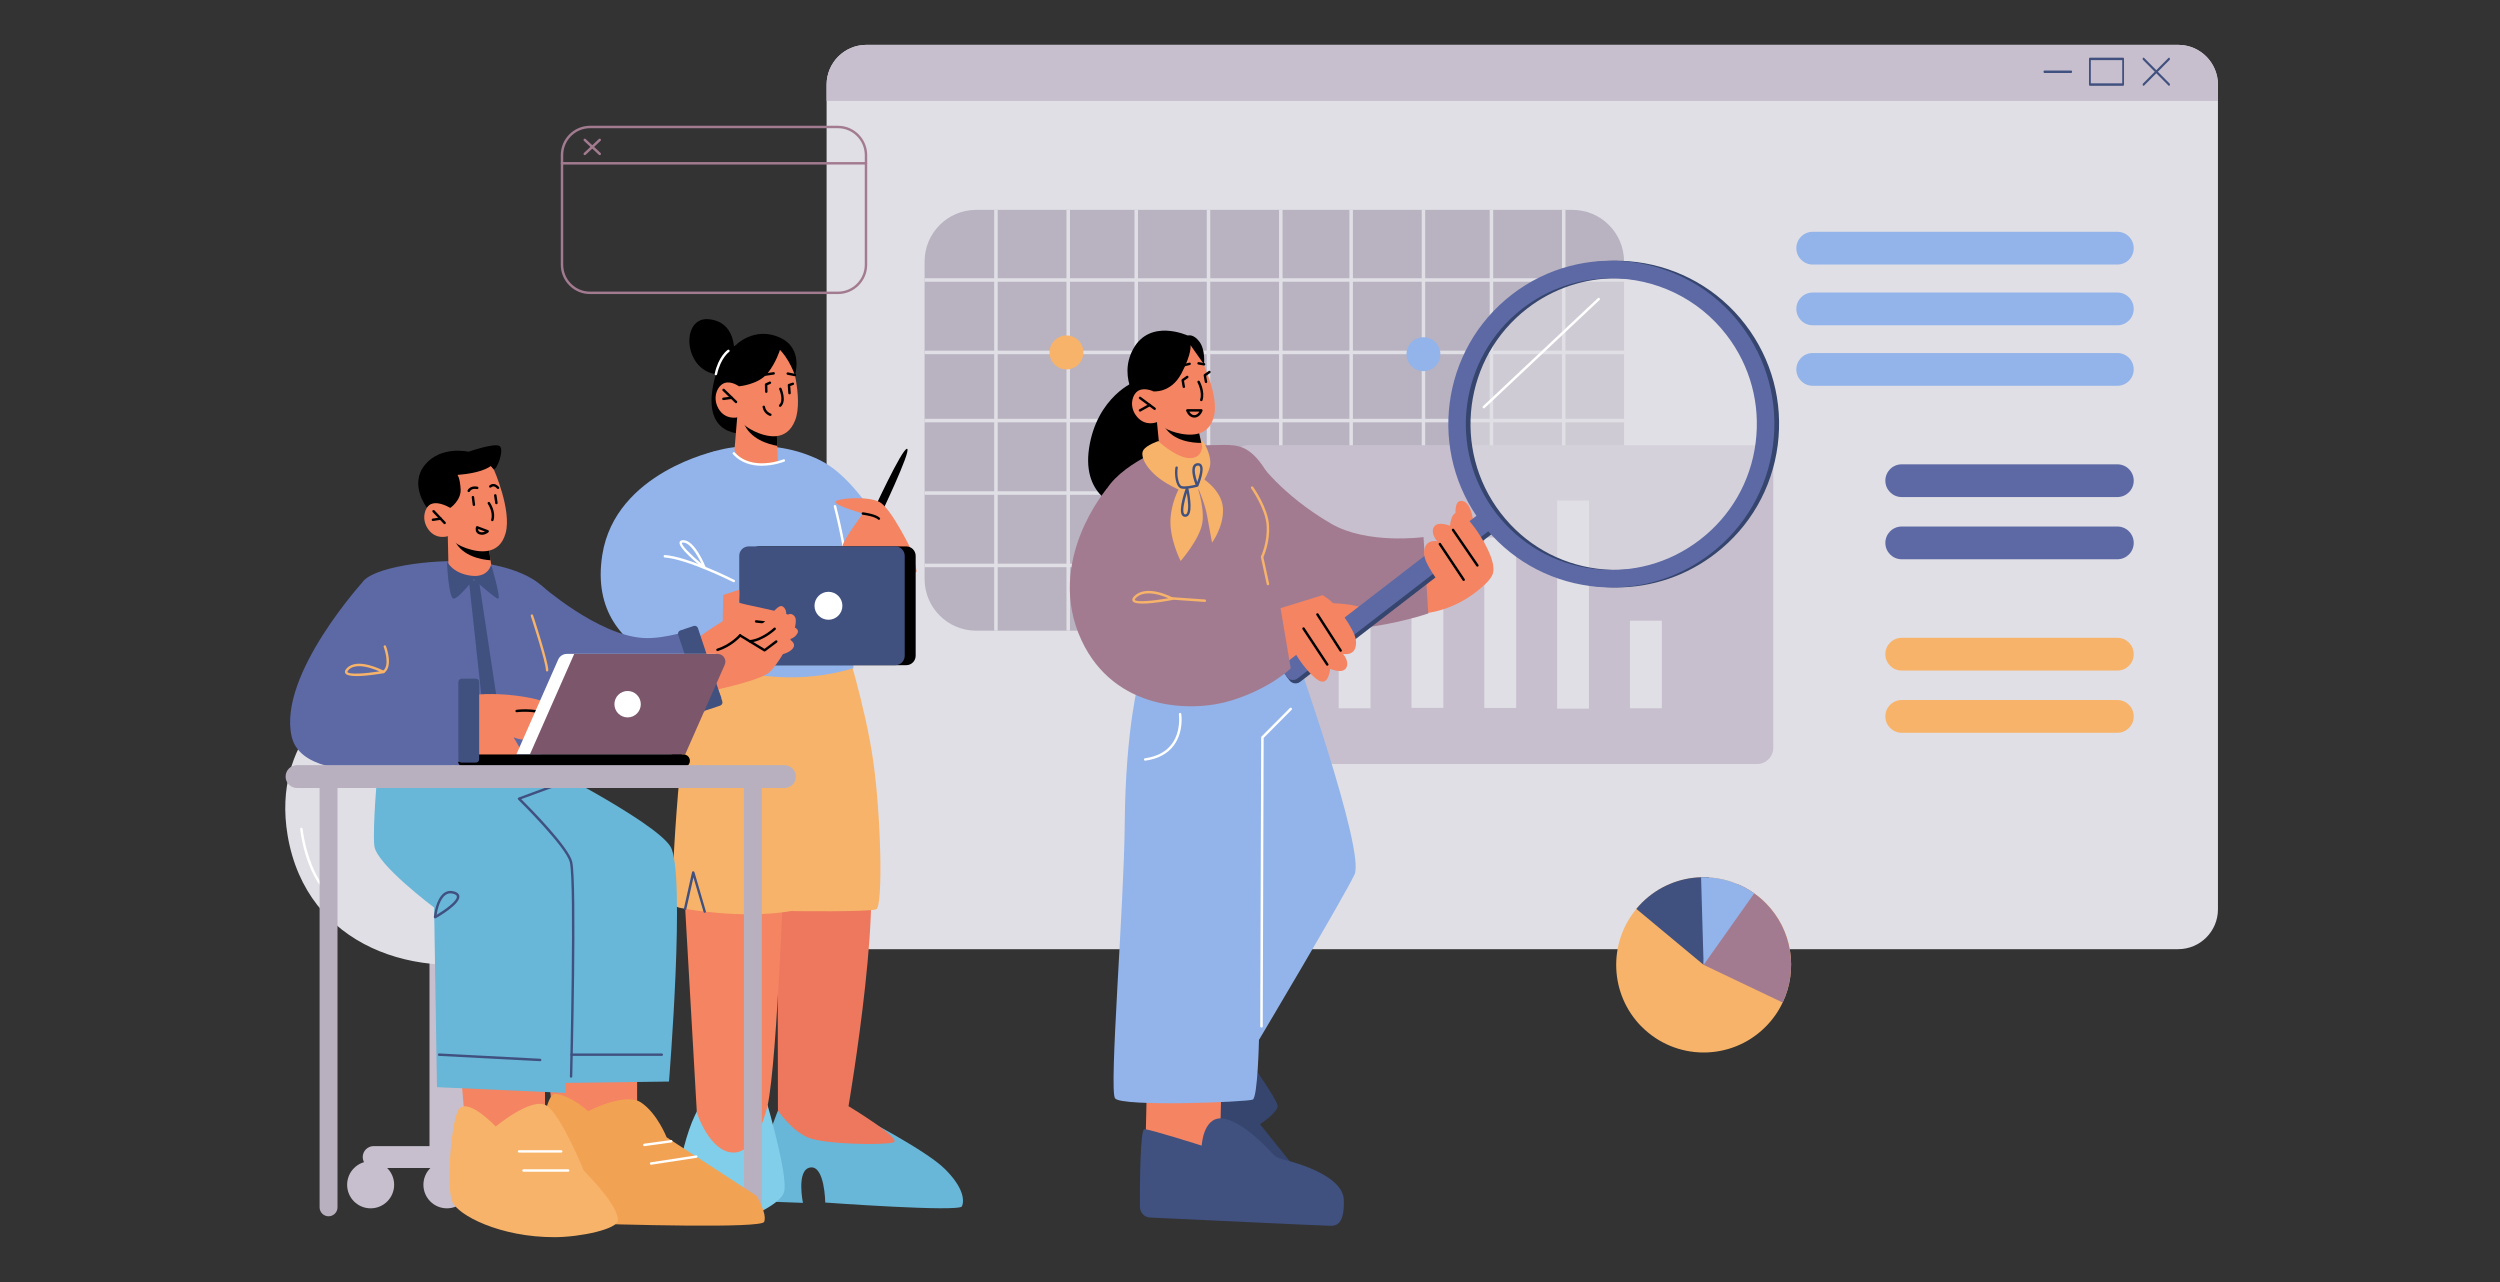 <svg width="780" height="400" viewBox="0 0 780 400" fill="none" xmlns="http://www.w3.org/2000/svg">
<rect x="0" y="0" width="780" height="400" fill="#333333" stroke="none"/>
<g clip-path="url(#clip0_1256_10045)">
<path d="M679.592 14H270.306C263.454 14 257.898 19.567 257.898 26.434V283.707C257.898 290.574 263.454 296.141 270.306 296.141H679.592C686.445 296.141 692 290.574 692 283.707V26.434C692 19.567 686.445 14 679.592 14Z" fill="#E0DFE5"/>
<path d="M692 26.434V31.497H257.898V26.434C257.898 19.566 263.464 14 270.317 14H679.592C686.446 14 692 19.566 692 26.434Z" fill="#C7BFCE"/>
<path d="M668.778 26.773C668.691 26.773 668.604 26.719 668.549 26.62C668.462 26.445 668.484 26.205 668.604 26.084L676.57 18.069C676.69 17.937 676.865 17.981 676.963 18.156C677.05 18.331 677.028 18.572 676.908 18.692L668.942 26.708C668.942 26.708 668.833 26.784 668.778 26.784V26.773Z" fill="#40507F"/>
<path d="M676.742 26.772C676.688 26.772 676.622 26.75 676.579 26.695L668.612 18.679C668.492 18.559 668.46 18.318 668.558 18.143C668.645 17.968 668.831 17.936 668.951 18.056L676.917 26.072C677.037 26.192 677.07 26.433 676.972 26.608C676.917 26.706 676.83 26.761 676.742 26.761V26.772Z" fill="#40507F"/>
<path d="M662.406 26.774H652.049C651.897 26.774 651.766 26.599 651.766 26.391V18.375C651.766 18.167 651.886 17.992 652.049 17.992H662.406C662.558 17.992 662.689 18.167 662.689 18.375V26.391C662.689 26.599 662.569 26.774 662.406 26.774ZM652.333 26.008H662.133V18.758H652.333V26.008Z" fill="#40507F"/>
<path d="M646.209 22.769H637.85C637.697 22.769 637.566 22.594 637.566 22.387C637.566 22.179 637.686 22.004 637.85 22.004H646.209C646.362 22.004 646.493 22.179 646.493 22.387C646.493 22.594 646.373 22.769 646.209 22.769Z" fill="#40507F"/>
<path d="M506.701 81.593V180.659C506.701 189.561 499.498 196.768 490.626 196.768H304.551C295.668 196.768 288.477 189.561 288.477 180.659V81.593C288.477 72.702 295.668 65.484 304.551 65.484H490.626C499.498 65.484 506.701 72.702 506.701 81.593Z" fill="#B9B2C1"/>
<path d="M506.701 86.809H288.477V87.902H506.701V86.809Z" fill="#E0DFE5"/>
<path d="M506.701 109.414V110.508H288.837C288.695 110.508 288.575 110.453 288.477 110.365V109.556C288.575 109.469 288.695 109.414 288.837 109.414H506.701Z" fill="#E0DFE5"/>
<path d="M506.701 130.705V131.733C506.701 131.733 506.581 131.765 506.515 131.765H288.477V130.672H506.515C506.581 130.672 506.646 130.683 506.701 130.705Z" fill="#E0DFE5"/>
<path d="M506.701 153.277V154.371H288.651C288.586 154.371 288.531 154.36 288.477 154.338V153.31C288.477 153.31 288.586 153.277 288.651 153.277H506.701Z" fill="#E0DFE5"/>
<path d="M506.701 175.9V176.928C506.701 176.928 506.581 176.961 506.515 176.961H288.477V175.867H506.515C506.581 175.867 506.646 175.878 506.701 175.9Z" fill="#E0DFE5"/>
<path d="M311.283 65.484H310.191V196.768H311.283V65.484Z" fill="#E0DFE5"/>
<path d="M333.83 65.484H332.738V196.768H333.83V65.484Z" fill="#E0DFE5"/>
<path d="M355.052 65.484H353.961V196.768H355.052V65.484Z" fill="#E0DFE5"/>
<path d="M377.599 65.484H376.508V196.768H377.599V65.484Z" fill="#E0DFE5"/>
<path d="M400.158 65.484H399.066V196.768H400.158V65.484Z" fill="#E0DFE5"/>
<path d="M422.103 65.484H421.012V196.768H422.103V65.484Z" fill="#E0DFE5"/>
<path d="M444.662 65.484H443.57V196.768H444.662V65.484Z" fill="#E0DFE5"/>
<path d="M465.876 65.484H464.785V196.768H465.876V65.484Z" fill="#E0DFE5"/>
<path d="M488.431 65.484H487.34V196.768H488.431V65.484Z" fill="#E0DFE5"/>
<path d="M548.201 138.895H389.419C386.623 138.895 384.355 141.166 384.355 143.969V233.302C384.355 236.105 386.623 238.377 389.419 238.377H548.201C550.997 238.377 553.264 236.105 553.264 233.302V143.969C553.264 141.166 550.997 138.895 548.201 138.895Z" fill="#C7BFCE"/>
<path d="M427.603 193.648H417.672V220.977H427.603V193.648Z" fill="#E0DFE5"/>
<path d="M518.485 193.648H508.555V220.977H518.485V193.648Z" fill="#E0DFE5"/>
<path d="M450.321 179.574H440.391V220.867H450.321V179.574Z" fill="#E0DFE5"/>
<path d="M473.044 167.699H463.113V220.88H473.044V167.699Z" fill="#E0DFE5"/>
<path d="M495.763 156.172H485.832V221.097H495.763V156.172Z" fill="#E0DFE5"/>
<path d="M338.021 109.961C338.021 112.881 335.664 115.254 332.739 115.254C329.814 115.254 327.457 112.892 327.457 109.961C327.457 107.03 329.814 104.668 332.739 104.668C335.664 104.668 338.021 107.03 338.021 109.961Z" fill="#F7B369"/>
<path d="M359.79 154.371C359.79 157.291 357.433 159.664 354.508 159.664C351.584 159.664 349.227 157.302 349.227 154.371C349.227 151.44 351.584 149.078 354.508 149.078C357.433 149.078 359.79 151.44 359.79 154.371Z" fill="#5C69A5"/>
<path d="M449.396 110.508C449.396 113.428 447.038 115.801 444.114 115.801C441.189 115.801 438.832 113.438 438.832 110.508C438.832 107.577 441.189 105.215 444.114 105.215C447.038 105.215 449.396 107.577 449.396 110.508Z" fill="#92B4EA"/>
<path d="M660.626 82.534H565.553C562.738 82.534 560.457 80.249 560.457 77.427C560.457 74.606 562.738 72.32 565.553 72.32H660.626C663.442 72.32 665.722 74.606 665.722 77.427C665.722 80.249 663.442 82.534 660.626 82.534Z" fill="#92B4EA"/>
<path d="M660.626 101.487H565.553C562.738 101.487 560.457 99.202 560.457 96.38C560.457 93.559 562.738 91.273 565.553 91.273H660.626C663.442 91.273 665.722 93.559 665.722 96.38C665.722 99.202 663.442 101.487 660.626 101.487Z" fill="#92B4EA"/>
<path d="M660.626 120.362H565.553C562.738 120.362 560.457 118.077 560.457 115.255C560.457 112.434 562.738 110.148 565.553 110.148H660.626C663.442 110.148 665.722 112.434 665.722 115.255C665.722 118.077 663.442 120.362 660.626 120.362Z" fill="#92B4EA"/>
<path d="M660.626 155.081H593.327C590.511 155.081 588.23 152.796 588.23 149.974C588.23 147.153 590.511 144.867 593.327 144.867H660.626C663.442 144.867 665.723 147.153 665.723 149.974C665.723 152.796 663.442 155.081 660.626 155.081Z" fill="#5C69A5"/>
<path d="M660.626 174.491H593.327C590.511 174.491 588.23 172.206 588.23 169.384C588.23 166.563 590.511 164.277 593.327 164.277H660.626C663.442 164.277 665.723 166.563 665.723 169.384C665.723 172.206 663.442 174.491 660.626 174.491Z" fill="#5C69A5"/>
<path d="M660.626 209.214H593.327C590.511 209.214 588.23 206.928 588.23 204.107C588.23 201.286 590.511 199 593.327 199H660.626C663.442 199 665.723 201.286 665.723 204.107C665.723 206.928 663.442 209.214 660.626 209.214Z" fill="#F7B369"/>
<path d="M660.626 228.624H593.327C590.511 228.624 588.23 226.339 588.23 223.517C588.23 220.696 590.511 218.41 593.327 218.41H660.626C663.442 218.41 665.723 220.696 665.723 223.517C665.723 226.339 663.442 228.624 660.626 228.624Z" fill="#F7B369"/>
<path d="M512.112 320.256C502.182 310.162 501.669 294.272 510.541 283.588C511.097 282.899 511.709 282.232 512.363 281.576C517.481 276.524 524.073 273.899 530.73 273.713C531.57 273.691 532.399 273.702 533.24 273.768C533.349 273.768 533.48 273.768 533.589 273.768C533.916 273.79 534.244 273.823 534.582 273.866C535.138 273.932 535.695 274.009 536.241 274.107C536.786 274.195 537.31 274.315 537.834 274.424C537.899 274.446 537.954 274.457 538.03 274.479C538.456 274.588 538.882 274.698 539.307 274.829C539.34 274.829 539.362 274.829 539.373 274.851C539.624 274.916 539.864 275.004 540.115 275.091C540.224 275.102 540.322 275.146 540.42 275.201C541.01 275.397 541.588 275.627 542.177 275.879C542.537 276.032 542.897 276.185 543.258 276.349C543.487 276.447 543.716 276.557 543.934 276.677C544.152 276.786 544.382 276.896 544.589 277.016C545.015 277.246 545.44 277.497 545.855 277.749C546.346 278.055 546.837 278.383 547.317 278.722C548.605 279.63 549.827 280.658 550.973 281.817C559.267 290.237 560.98 302.693 556.189 312.776C554.88 315.586 553.046 318.2 550.722 320.496C539.995 331.104 522.72 330.995 512.123 320.245L512.112 320.256Z" fill="#F7B369"/>
<path d="M556.18 312.786L531.539 301.041L536.559 279.902L542.179 275.867C543.969 276.622 545.693 277.562 547.308 278.721C548.596 279.629 549.818 280.668 550.964 281.827C559.258 290.248 560.982 302.692 556.191 312.786H556.18Z" fill="#A37B90"/>
<path d="M531.524 301.03L510.539 283.577C511.096 282.888 511.707 282.221 512.362 281.564C517.48 276.512 524.071 273.888 530.728 273.702C531.568 273.68 532.397 273.691 533.238 273.756L531.524 301.03Z" fill="#40507F"/>
<path d="M531.527 301.031L530.73 273.713C531.571 273.691 532.4 273.702 533.24 273.768C533.35 273.768 533.47 273.768 533.59 273.768C533.917 273.79 534.244 273.823 534.583 273.866C535.139 273.932 535.696 274.009 536.241 274.107C536.787 274.195 537.311 274.315 537.835 274.424C537.9 274.446 537.955 274.457 538.031 274.479C538.457 274.588 538.882 274.698 539.308 274.829C539.341 274.829 539.363 274.829 539.373 274.851C539.624 274.916 539.865 275.004 540.116 275.091C540.225 275.102 540.323 275.146 540.421 275.201C541.392 275.518 542.331 275.911 543.258 276.349C543.488 276.447 543.717 276.557 543.935 276.677C544.153 276.786 544.382 276.896 544.59 277.016C545.015 277.246 545.441 277.497 545.856 277.749C546.347 278.055 546.838 278.383 547.318 278.722L531.538 301.031H531.527Z" fill="#92B4EA"/>
<path d="M268.97 348.611C268.97 348.611 288.995 358.912 294.845 364.763C300.683 370.602 300.89 374.484 300.148 376.365C299.406 378.246 257.479 375.195 257.479 375.195C257.479 375.195 257.337 363.625 252.852 364.249C248.356 364.872 250.517 375.294 250.517 375.294L237.825 374.824C237.825 374.824 237.552 363.319 238.6 358.835C239.724 354.002 242.714 346.5 242.714 346.5L268.981 348.611H268.97Z" fill="#68B6D8"/>
<path d="M264.737 345.131C264.737 345.131 281.925 355.488 278.716 356.428C275.497 357.369 257.502 357.04 252.274 354.974C247.047 352.907 242.715 346.498 242.715 346.498L254.926 341.949L264.748 345.142L264.737 345.131Z" fill="#ED785D"/>
<path d="M264.736 345.131C264.736 345.131 277.187 272.431 269.123 262.129C261.047 251.828 242.594 277.822 242.594 277.822L242.714 346.498C242.714 346.498 259.127 352.13 264.736 345.131Z" fill="#ED785D"/>
<path d="M244.635 270.812C244.635 270.812 242.158 339.85 238.851 347.144C235.545 354.438 217.418 347.144 217.418 347.144L213.141 272.344L244.646 270.812H244.635Z" fill="#F48462"/>
<path d="M263.342 199.39C263.342 199.39 269.988 220.135 272.455 237.501C274.921 254.856 275.521 282.796 273.393 283.693C271.254 284.59 246.679 284.251 246.679 284.251C246.679 284.251 238.308 286.066 224.056 284.83C218.163 284.327 214.278 283.682 212.03 283.223C210.59 282.928 209.575 281.637 209.619 280.161C209.979 268.383 212.554 213.092 219.888 203.173C226.392 194.37 263.353 199.39 263.353 199.39H263.342Z" fill="#F7B369"/>
<path d="M239.509 344.881C239.509 344.881 245.969 367.2 244.638 371.859C243.317 376.518 229.731 381.909 225.213 381.668C220.684 381.428 212.652 373.609 211.55 370.787C210.448 367.966 216.035 341.053 222.397 342.77C228.759 344.487 239.509 344.892 239.509 344.892V344.881Z" fill="#81CEEA"/>
<path d="M239.506 344.881C239.506 344.881 236.352 359.6 228.887 359.6C221.423 359.6 217.418 347.156 217.418 347.156L220.441 333.234L239.506 344.881Z" fill="#F48462"/>
<path d="M283.768 180.406C283.768 180.406 269.243 147.172 253.059 142.502C236.865 137.833 254.292 184.189 254.292 184.189L283.768 180.406Z" fill="#92B4EA"/>
<path d="M223.618 140.645C223.618 140.645 192.069 147.239 187.933 173.036C182.236 208.555 225.691 211.355 225.691 211.355L223.618 140.645Z" fill="#92B4EA"/>
<path d="M232.817 135.262C232.817 135.262 218.205 137.209 222.941 118.268C227.677 99.328 241.198 110.077 241.198 110.077L232.817 135.262Z" fill="black"/>
<path d="M266.274 208.489C266.274 208.489 266.493 148.671 254.598 143.028C239.691 135.953 218.116 139.212 214.177 146.407C209.68 154.631 216.097 204.235 216.097 204.235C216.097 204.235 238.414 216.833 266.264 208.478L266.274 208.489Z" fill="#92B4EA"/>
<path d="M230 130.223L229.16 140.404C229.16 140.404 230 143.772 235.904 144.745C240.302 145.467 242.692 144.308 242.692 144.308L242.496 139.102L242.299 134.028L231.757 130.769L229.99 130.223H230Z" fill="#F48462"/>
<path d="M231.77 130.77C231.77 131.054 231.846 131.382 231.988 131.776C233.843 137.047 239.965 138.665 242.508 139.103L242.311 134.028L231.77 130.77Z" fill="black"/>
<path d="M246.491 110.997C246.491 110.997 250.769 124.208 248.084 131.13C245.4 138.052 239.038 136.292 235.306 134.542C231.573 132.781 230.002 130.233 230.002 130.233C230.002 130.233 226.27 131.108 224.174 127.499C222.09 123.891 223.956 120.173 226.106 119.484C228.256 118.806 230.569 120.533 230.569 120.533L229.009 116.662C229.009 116.662 238.94 98.749 246.491 111.008V110.997Z" fill="#F48462"/>
<path d="M274.212 161.803C274.212 161.803 284.535 140.315 283.007 140.03C281.491 139.746 272.105 160.207 272.105 160.207L274.212 161.803Z" fill="black"/>
<path d="M263.929 178.712C263.678 178.679 263.525 178.493 263.547 178.285C264.114 173.451 260.186 158.207 260.142 158.054C260.087 157.846 260.208 157.638 260.415 157.584C260.622 157.54 260.83 157.649 260.884 157.857C261.048 158.491 264.889 173.397 264.3 178.373C264.278 178.569 264.114 178.712 263.918 178.712H263.929Z" fill="white"/>
<path d="M284.771 172.491C284.771 172.491 278.158 158.57 274.382 156.612C270.596 154.666 260.796 155.453 260.654 156.612C260.512 157.761 269.21 160.221 269.21 160.221C269.21 160.221 263.186 168.346 262.869 170.304C262.553 172.251 266.361 178.506 267.289 179.195C268.206 179.884 271.065 176.997 271.065 176.997C271.065 176.997 273.411 180.649 277.143 182.126C280.876 183.613 286.005 178.276 286.005 178.276L284.771 172.491Z" fill="#F48462"/>
<path d="M246.338 123.039C246.141 123.039 245.967 122.886 245.956 122.678L245.77 120.185C245.759 120.01 245.868 119.846 246.032 119.791L247.254 119.386C247.462 119.321 247.669 119.43 247.735 119.627C247.8 119.824 247.691 120.042 247.495 120.108L246.556 120.425L246.72 122.623C246.731 122.831 246.578 123.017 246.37 123.039C246.37 123.039 246.349 123.039 246.338 123.039Z" fill="black"/>
<path d="M273.13 182.659C273.13 182.659 269.463 178.711 269.441 175.529C269.42 172.347 276.371 172.795 276.371 172.795L277.222 178.985L273.141 182.67L273.13 182.659Z" fill="#FF9C85"/>
<path d="M282.742 170.477H236.81C235.182 170.477 233.863 171.799 233.863 173.429V204.585C233.863 206.216 235.182 207.538 236.81 207.538H282.742C284.369 207.538 285.688 206.216 285.688 204.585V173.429C285.688 171.799 284.369 170.477 282.742 170.477Z" fill="black"/>
<path d="M279.338 170.477H233.58C231.959 170.477 230.645 171.794 230.645 173.418V204.596C230.645 206.221 231.959 207.538 233.58 207.538H279.338C280.959 207.538 282.273 206.221 282.273 204.596V173.418C282.273 171.794 280.959 170.477 279.338 170.477Z" fill="#40507F"/>
<path d="M258.475 193.367C260.88 193.367 262.83 191.414 262.83 189.004C262.83 186.594 260.88 184.641 258.475 184.641C256.071 184.641 254.121 186.594 254.121 189.004C254.121 191.414 256.071 193.367 258.475 193.367Z" fill="white"/>
<path d="M239.08 122.579C238.873 122.579 238.698 122.415 238.698 122.207L238.633 119.976C238.633 119.823 238.72 119.681 238.851 119.615L240.051 119.058C240.248 118.97 240.477 119.058 240.564 119.243C240.652 119.44 240.564 119.67 240.379 119.757L239.408 120.206L239.462 122.185C239.462 122.393 239.298 122.579 239.091 122.579H239.08Z" fill="black"/>
<path d="M220.322 187.349C220.322 187.349 229.445 184.375 230.646 183.992C230.646 183.992 230.777 187.284 230.373 187.863C229.969 188.443 247.932 191.221 247.888 192.959C247.845 194.698 246.175 195.081 246.175 195.081C246.175 195.081 249.765 195.857 248.805 197.596C247.845 199.335 246.175 199.401 246.175 199.401C246.175 199.401 249.711 201.118 246.175 203.316C242.639 205.514 225.288 206.859 219.722 201.303C215.63 197.213 220.322 187.36 220.322 187.36V187.349Z" fill="#F48462"/>
<path d="M230.569 120.523C230.569 120.523 236.614 120.02 239.506 116.422C242.147 113.13 243.347 109.171 243.347 109.171C243.347 109.171 244.57 110.276 246.01 112.736C247.134 114.661 248.018 117.001 248.018 117.001C248.018 117.001 250.757 108.734 243.358 105.333C235.959 101.932 229.15 106.558 226.891 111.173C224.632 115.788 230.579 120.523 230.579 120.523H230.569Z" fill="black"/>
<path d="M225.723 182.015L225.265 205.133C225.265 205.133 216.622 206.533 204.705 198.561C188.14 187.472 193.88 183.995 193.88 183.995L209.922 174.645L225.723 182.026V182.015Z" fill="#92B4EA"/>
<path d="M246.176 195.456L235.864 194.264C235.656 194.242 235.504 194.045 235.526 193.837C235.547 193.629 235.744 193.476 235.951 193.498L246.22 194.69C246.427 194.712 246.58 194.909 246.558 195.117C246.537 195.313 246.373 195.456 246.176 195.456Z" fill="black"/>
<path d="M246.174 199.773H235.905C235.698 199.773 235.523 199.598 235.523 199.391C235.523 199.183 235.698 199.008 235.905 199.008H246.174C246.382 199.008 246.556 199.183 246.556 199.391C246.556 199.598 246.382 199.773 246.174 199.773Z" fill="black"/>
<path d="M228.942 181.665C228.888 181.665 228.822 181.654 228.768 181.621C228.626 181.545 214.45 174.447 207.411 173.944C207.204 173.933 207.04 173.748 207.051 173.529C207.062 173.321 207.259 173.168 207.466 173.168C214.658 173.682 228.528 180.626 229.117 180.932C229.303 181.031 229.379 181.26 229.292 181.446C229.226 181.578 229.084 181.654 228.953 181.654L228.942 181.665Z" fill="white"/>
<path d="M219.842 177.552C219.754 177.552 219.678 177.52 219.602 177.465C217.692 175.934 211.482 170.827 212.039 169.132C212.126 168.869 212.377 168.541 213.087 168.52C213.119 168.52 213.152 168.52 213.174 168.52C216.841 168.52 220.06 176.678 220.191 177.028C220.256 177.192 220.191 177.377 220.06 177.476C219.995 177.531 219.907 177.552 219.831 177.552H219.842ZM213.174 169.285C213.174 169.285 213.13 169.285 213.109 169.285C212.847 169.285 212.77 169.362 212.759 169.373C212.53 170.083 215.553 173.113 218.86 175.879C217.626 173.244 215.324 169.285 213.174 169.285Z" fill="white"/>
<path d="M228.956 111.741C228.956 111.741 230.702 100.718 221.306 99.603C211.921 98.487 213.1 117.122 225.18 116.881C237.261 116.641 228.956 111.741 228.956 111.741Z" fill="black"/>
<path d="M223.367 117.079C223.367 117.079 223.312 117.079 223.28 117.079C223.072 117.035 222.941 116.828 222.985 116.62C224.164 111.185 226.924 109.238 227.045 109.162C227.219 109.041 227.459 109.085 227.579 109.26C227.699 109.435 227.656 109.676 227.481 109.796C227.459 109.818 224.851 111.666 223.738 116.784C223.694 116.959 223.542 117.09 223.367 117.09V117.079Z" fill="white"/>
<path d="M238.035 117.364C237.85 117.364 237.686 117.222 237.653 117.036C237.62 116.828 237.762 116.631 237.981 116.598L241.32 116.106C241.527 116.073 241.724 116.216 241.756 116.434C241.789 116.642 241.647 116.839 241.429 116.872L238.09 117.364C238.09 117.364 238.057 117.364 238.035 117.364Z" fill="black"/>
<path d="M248.019 117.384C248.019 117.384 247.964 117.384 247.942 117.384L245.705 116.935C245.498 116.892 245.367 116.695 245.4 116.487C245.443 116.279 245.64 116.148 245.847 116.181L248.084 116.629C248.291 116.673 248.422 116.87 248.39 117.078C248.357 117.263 248.193 117.384 248.019 117.384Z" fill="black"/>
<path d="M243.403 126.942C243.305 126.942 243.196 126.899 243.119 126.822C242.978 126.669 242.989 126.428 243.141 126.275C244.604 124.919 243.141 121.507 243.119 121.474C243.032 121.278 243.119 121.059 243.316 120.971C243.512 120.884 243.731 120.971 243.818 121.168C243.883 121.332 245.52 125.127 243.654 126.844C243.578 126.91 243.49 126.942 243.392 126.942H243.403Z" fill="black"/>
<path d="M240.36 129.797C240.36 129.797 240.283 129.797 240.251 129.775C240.174 129.753 238.297 129.162 237.915 127.008C237.882 126.8 238.013 126.603 238.221 126.56C238.428 126.527 238.624 126.658 238.668 126.866C238.963 128.539 240.414 129.009 240.469 129.031C240.676 129.097 240.785 129.305 240.72 129.512C240.665 129.676 240.512 129.786 240.349 129.786L240.36 129.797Z" fill="black"/>
<path d="M229.622 125.795C229.523 125.795 229.425 125.763 229.36 125.686L225.486 121.935C225.333 121.782 225.333 121.541 225.486 121.388C225.638 121.235 225.879 121.235 226.031 121.388L229.905 125.139C230.058 125.292 230.058 125.533 229.905 125.686C229.829 125.763 229.731 125.806 229.633 125.806L229.622 125.795Z" fill="black"/>
<path d="M225.703 124.831C225.517 124.831 225.354 124.689 225.321 124.503C225.288 124.295 225.441 124.098 225.648 124.065L228.213 123.715C228.42 123.683 228.617 123.836 228.649 124.043C228.682 124.251 228.529 124.448 228.322 124.481L225.757 124.831C225.757 124.831 225.725 124.831 225.703 124.831Z" fill="black"/>
<path d="M237.673 145.325C234.661 145.325 231.257 144.538 228.67 141.706C228.528 141.552 228.539 141.301 228.692 141.159C228.845 141.017 229.085 141.027 229.238 141.181C234.749 147.184 244.308 143.357 244.407 143.313C244.603 143.226 244.832 143.324 244.909 143.521C244.985 143.718 244.898 143.936 244.701 144.024C244.647 144.046 241.482 145.314 237.684 145.314L237.673 145.325Z" fill="white"/>
<path d="M274.21 162.189C274.112 162.189 274.025 162.156 273.948 162.091C273.01 161.216 270.183 160.713 269.169 160.604C268.961 160.582 268.808 160.385 268.83 160.177C268.852 159.969 269.048 159.816 269.256 159.838C269.409 159.86 273.152 160.297 274.472 161.533C274.625 161.675 274.636 161.927 274.494 162.08C274.418 162.156 274.319 162.2 274.21 162.2V162.189Z" fill="black"/>
<path d="M219.877 284.798C219.713 284.798 219.56 284.689 219.505 284.524L216.352 273.742L214.136 283.639C214.093 283.846 213.885 283.978 213.678 283.934C213.471 283.89 213.34 283.682 213.383 283.475L215.915 272.123C215.948 271.948 216.101 271.828 216.275 271.828C216.45 271.828 216.603 271.937 216.657 272.102L220.226 284.317C220.28 284.524 220.171 284.732 219.964 284.798C219.931 284.798 219.887 284.809 219.855 284.809L219.877 284.798Z" fill="#40507F"/>
<path d="M234.903 379.788C236.442 379.788 237.697 378.53 237.697 376.988V242.621H232.109V376.988C232.109 378.53 233.364 379.788 234.903 379.788Z" fill="#B8B0BF"/>
<path d="M134.004 359.973H144.852V285.829H134.004V359.973Z" fill="#C7BFCE"/>
<path d="M116.577 364.41H162.094C163.982 364.41 165.499 362.879 165.499 360.998C165.499 359.117 163.971 357.586 162.094 357.586H116.577C114.689 357.586 113.172 359.117 113.172 360.998C113.172 362.879 114.7 364.41 116.577 364.41Z" fill="#C7BFCE"/>
<path d="M156.004 369.65C156.004 373.707 159.289 376.998 163.337 376.998C167.386 376.998 170.671 373.707 170.671 369.65C170.671 365.592 167.386 362.301 163.337 362.301C159.289 362.301 156.004 365.592 156.004 369.65Z" fill="#C7BFCE"/>
<path d="M139.439 376.998C143.489 376.998 146.772 373.708 146.772 369.65C146.772 365.591 143.489 362.301 139.439 362.301C135.389 362.301 132.105 365.591 132.105 369.65C132.105 373.708 135.389 376.998 139.439 376.998Z" fill="#C7BFCE"/>
<path d="M115.638 376.998C119.688 376.998 122.972 373.708 122.972 369.65C122.972 365.591 119.688 362.301 115.638 362.301C111.588 362.301 108.305 365.591 108.305 369.65C108.305 373.708 111.588 376.998 115.638 376.998Z" fill="#C7BFCE"/>
<path d="M107.605 216.703C107.605 216.703 84.634 230.471 89.741 260.676C95.623 295.429 130.195 306.693 160.183 298.491C190.172 290.279 185.174 266.603 185.174 266.603L107.594 216.703H107.605Z" fill="#E0DFE5"/>
<path d="M103.043 279.822C102.945 279.822 102.858 279.789 102.781 279.724C95.132 272.637 93.713 259.252 93.658 258.683C93.636 258.475 93.789 258.279 93.997 258.268C94.215 258.246 94.4 258.399 94.411 258.607C94.422 258.738 95.863 272.276 103.294 279.155C103.447 279.297 103.458 279.538 103.316 279.702C103.24 279.789 103.142 279.822 103.032 279.822H103.043Z" fill="white"/>
<path d="M149.03 175.474C149.03 175.474 164.679 176.862 170.55 184.43C176.421 191.998 168.662 239.469 168.237 240.126C167.822 240.782 156.92 245.626 137.921 245.2C118.921 244.784 114.305 241.143 113.672 240.126C113.039 239.109 109.056 185.524 113.672 180.974C118.288 176.436 137.571 174.074 149.019 175.463L149.03 175.474Z" fill="#5C69A5"/>
<path d="M170.047 334.239V354.438L154.703 360.255L145.035 349.385L143.441 330.707L170.047 334.239Z" fill="#F48462"/>
<path d="M198.78 330.052V350.25L182.422 356.068L172.12 345.198L170.418 326.52L198.78 330.052Z" fill="#F48462"/>
<path d="M165.313 236.465C165.313 236.465 204.414 256.171 209.216 264.187C214.017 272.192 208.725 337.445 208.725 337.445L174.055 337.904L169.253 301.445L142.898 240.019L165.302 236.465H165.313Z" fill="#68B6D8"/>
<path d="M117.798 240.609C117.798 240.609 116.216 258.117 116.783 263.869C117.35 269.61 135.444 283.148 135.444 283.148L136.339 339.194L176.422 340.987C176.422 340.987 177.295 276.937 176.629 270.9C175.963 264.864 149.292 242.927 149.292 242.927L117.809 240.598L117.798 240.609Z" fill="#68B6D8"/>
<path d="M139.711 167.297L139.94 177.5C139.94 177.5 141.839 180.387 147.808 180.748C152.25 181.01 153.789 179.971 153.789 179.971L153.057 174.821L152.337 169.801L141.533 167.669L139.722 167.308L139.711 167.297Z" fill="#F48462"/>
<path d="M141.523 167.656C141.556 167.93 141.665 168.258 141.84 168.63C144.23 173.671 150.483 174.633 153.047 174.808L152.327 169.789L141.523 167.656Z" fill="black"/>
<path d="M154.083 146.484C154.083 146.484 159.703 159.159 157.761 166.311C155.808 173.463 149.314 172.38 145.418 171.024C141.523 169.668 139.711 167.295 139.711 167.295C139.711 167.295 136.088 168.553 133.644 165.184C131.199 161.816 132.661 157.923 134.724 157.026C136.786 156.119 139.264 157.606 139.264 157.606L137.31 153.932C137.31 153.932 145.309 135.111 154.083 146.484Z" fill="#F48462"/>
<path d="M153.604 162.615C153.604 162.615 153.528 162.615 153.495 162.593C153.299 162.527 153.179 162.319 153.244 162.112C153.965 159.771 152.218 157.223 152.197 157.201C152.077 157.026 152.12 156.786 152.295 156.666C152.469 156.545 152.71 156.589 152.83 156.764C152.906 156.884 154.816 159.64 153.975 162.341C153.921 162.505 153.768 162.615 153.604 162.615Z" fill="black"/>
<path d="M138.728 163.542C138.63 163.542 138.521 163.498 138.444 163.422L134.996 159.769C134.854 159.616 134.854 159.376 135.007 159.222C135.159 159.08 135.399 159.08 135.552 159.233L139.001 162.886C139.143 163.039 139.143 163.28 138.99 163.433C138.913 163.498 138.826 163.542 138.728 163.542Z" fill="black"/>
<path d="M135.082 162.561C134.896 162.561 134.733 162.43 134.7 162.233C134.667 162.025 134.809 161.828 135.016 161.795L137.395 161.434C137.603 161.402 137.799 161.544 137.832 161.752C137.865 161.959 137.723 162.156 137.516 162.189L135.137 162.55C135.137 162.55 135.093 162.55 135.082 162.55V162.561Z" fill="black"/>
<path d="M147.862 157.868C147.676 157.868 147.501 157.726 147.48 157.529L147.174 155.167C147.152 154.959 147.294 154.762 147.501 154.74C147.709 154.719 147.905 154.861 147.927 155.069L148.233 157.431C148.254 157.638 148.113 157.835 147.905 157.857C147.883 157.857 147.873 157.857 147.862 157.857V157.868Z" fill="black"/>
<path d="M154.88 157.312C154.695 157.312 154.531 157.17 154.498 156.984L154.149 154.622C154.116 154.414 154.258 154.217 154.477 154.184C154.695 154.152 154.88 154.294 154.913 154.512L155.262 156.875C155.295 157.082 155.153 157.279 154.935 157.312C154.913 157.312 154.902 157.312 154.88 157.312Z" fill="black"/>
<path d="M146.247 153.536C146.182 153.536 146.116 153.525 146.062 153.492C145.876 153.394 145.811 153.153 145.909 152.967C146.804 151.327 148.899 151.819 148.986 151.852C149.193 151.907 149.314 152.115 149.27 152.311C149.215 152.519 149.008 152.639 148.812 152.596C148.746 152.585 147.196 152.224 146.585 153.339C146.52 153.471 146.389 153.536 146.247 153.536Z" fill="black"/>
<path d="M155.383 152.577C155.274 152.577 155.154 152.523 155.078 152.424C155.078 152.424 154.598 151.812 154.019 151.757C153.747 151.735 153.485 151.834 153.223 152.063C153.059 152.205 152.819 152.184 152.677 152.03C152.535 151.866 152.557 151.626 152.71 151.484C153.135 151.112 153.605 150.948 154.096 151.002C155.012 151.101 155.656 151.932 155.689 151.965C155.82 152.129 155.787 152.369 155.613 152.501C155.547 152.555 155.46 152.577 155.383 152.577Z" fill="black"/>
<path d="M140.486 158.459C140.486 158.459 143.923 156.13 143.716 152.597C143.508 149.065 142.734 148.157 142.734 148.157C142.734 148.157 146.749 147.95 150.067 146.867C152.228 146.167 153.155 145.38 153.155 145.38L154.083 146.473C155.098 146.43 157.411 140.273 155.884 139.179C154.356 138.086 146.193 140.94 146.193 140.94C146.193 140.94 137.594 138.917 132.574 145.041C127.554 151.165 133.174 158.382 133.174 158.382C133.174 158.382 134.658 155.222 140.475 158.448L140.486 158.459Z" fill="black"/>
<path d="M150.385 166.848C150.145 166.848 149.894 166.815 149.632 166.738C149.152 166.596 148.803 166.323 148.596 165.94C148.236 165.251 148.497 164.442 148.508 164.409C148.541 164.311 148.618 164.234 148.705 164.179C148.803 164.136 148.912 164.125 148.999 164.168L152.284 165.404C152.404 165.448 152.503 165.557 152.524 165.689C152.546 165.82 152.503 165.951 152.415 166.049C152.372 166.093 151.531 166.859 150.364 166.859L150.385 166.848ZM149.174 165.043C149.174 165.207 149.185 165.415 149.283 165.579C149.392 165.776 149.578 165.918 149.851 165.995C150.418 166.159 150.942 166.017 151.324 165.842L149.174 165.032V165.043Z" fill="black"/>
<path d="M215.676 202.531L216.036 200.256C216.036 200.256 224.755 193.607 230.113 191.409C232.372 190.49 235.526 191.256 232.864 194.252C231.423 195.871 230.703 197.784 230.703 197.784C230.703 197.784 235.013 196.417 237.96 194.46C239.848 193.202 242.62 188.15 244.246 189.244C246.832 190.982 243.864 195.914 243.864 195.914C243.864 195.914 245.206 189.67 247.749 192.109C250.291 194.537 243.351 206.806 240.055 209.737C236.759 212.668 219.342 216.08 219.342 216.08L215.676 202.531Z" fill="#F48462"/>
<path d="M234.029 200.451C233.832 200.451 233.668 200.298 233.647 200.101C233.625 199.894 233.778 199.697 233.985 199.686C237.772 199.314 241.395 195.935 241.427 195.902C241.58 195.76 241.82 195.76 241.973 195.913C242.115 196.066 242.115 196.307 241.962 196.46C241.809 196.602 238.121 200.047 234.072 200.451C234.061 200.451 234.05 200.451 234.029 200.451Z" fill="black"/>
<path d="M238.55 203.286C238.484 203.286 238.408 203.264 238.353 203.231L230.714 198.583C230.529 198.474 230.474 198.233 230.583 198.058C230.692 197.872 230.932 197.818 231.107 197.927L238.517 202.433L241.954 199.852C242.129 199.721 242.369 199.764 242.489 199.928C242.62 200.103 242.576 200.344 242.413 200.464L238.768 203.198C238.702 203.253 238.615 203.275 238.539 203.275L238.55 203.286Z" fill="black"/>
<path d="M223.859 203.143C223.695 203.143 223.542 203.033 223.488 202.869C223.422 202.672 223.531 202.454 223.739 202.388C227.886 201.076 230.592 198.036 230.614 198.003C230.756 197.839 230.996 197.828 231.159 197.97C231.323 198.112 231.334 198.353 231.192 198.517C231.083 198.648 228.333 201.754 223.968 203.132C223.924 203.143 223.891 203.154 223.848 203.154L223.859 203.143Z" fill="black"/>
<path d="M168.61 182.418C168.61 182.418 186.354 198.133 200.672 199.051C207.579 199.489 216.844 196.186 216.844 196.186L225.073 217.762C225.073 217.762 196.143 245.233 166.656 223.591C158.188 217.369 168.61 182.418 168.61 182.418Z" fill="#5C69A5"/>
<path d="M170.704 209.506C170.497 209.506 170.322 209.331 170.322 209.123C170.322 206.542 165.652 192.326 165.597 192.184C165.532 191.987 165.641 191.768 165.837 191.703C166.045 191.637 166.252 191.746 166.317 191.943C166.514 192.534 171.075 206.411 171.075 209.123C171.075 209.331 170.901 209.506 170.693 209.506H170.704Z" fill="#F7B369"/>
<path d="M167.679 373.092C167.679 373.092 168.399 340.624 173.43 341.291C178.461 341.958 183.503 346.705 183.503 346.705C183.503 346.705 195.016 340.613 200.046 344.003C205.077 347.393 207.98 354.83 207.98 354.83L236.015 373.092C236.015 373.092 239.409 378.506 238.427 381.207C237.663 383.317 195.026 382.136 176.311 381.513C171.487 381.349 167.668 377.631 167.668 373.092H167.679Z" fill="#F2A253"/>
<path d="M182.139 365.198C182.139 365.198 175.111 347.952 170.571 344.978C166.031 342.003 154.671 351.452 154.671 351.452C154.671 351.452 145.166 341.424 142.82 346.684C140.484 351.944 139.35 370.797 141.117 374.953C142.885 379.108 155.937 386.041 173.07 385.998C181.146 385.976 192.79 383.471 192.801 380.694C192.812 376.319 184.889 368.074 182.128 365.198H182.139Z" fill="#F7B369"/>
<path d="M175.091 359.621H161.941C161.733 359.621 161.559 359.446 161.559 359.238C161.559 359.03 161.733 358.855 161.941 358.855H175.091C175.298 358.855 175.472 359.03 175.472 359.238C175.472 359.446 175.298 359.621 175.091 359.621Z" fill="white"/>
<path d="M149.487 181.479L155.249 219.71H150.48L146.246 180.691L149.487 181.479Z" fill="#40507F"/>
<path d="M220.512 221.547L224.704 220.145C225.247 219.964 225.541 219.375 225.359 218.831L217.744 195.957C217.563 195.413 216.976 195.119 216.433 195.3L212.24 196.702C211.697 196.884 211.403 197.472 211.585 198.016L219.2 220.89C219.381 221.434 219.968 221.728 220.512 221.547Z" fill="#40507F"/>
<path d="M177.263 365.582H163.327C163.12 365.582 162.945 365.407 162.945 365.199C162.945 364.991 163.12 364.816 163.327 364.816H177.263C177.47 364.816 177.645 364.991 177.645 365.199C177.645 365.407 177.47 365.582 177.263 365.582Z" fill="white"/>
<path d="M201.043 357.6C200.857 357.6 200.693 357.457 200.661 357.271C200.628 357.064 200.781 356.867 200.988 356.834L209.369 355.686C209.576 355.664 209.773 355.806 209.806 356.014C209.838 356.222 209.686 356.418 209.478 356.451L201.097 357.6C201.097 357.6 201.064 357.6 201.043 357.6Z" fill="white"/>
<path d="M203.148 363.404C202.963 363.404 202.799 363.273 202.766 363.076C202.734 362.868 202.876 362.671 203.083 362.638L217.182 360.484C217.39 360.44 217.586 360.593 217.619 360.801C217.652 361.009 217.51 361.206 217.302 361.239L203.203 363.393C203.203 363.393 203.159 363.393 203.148 363.393V363.404Z" fill="white"/>
<path d="M178.188 336.264C177.97 336.264 177.796 336.078 177.806 335.871C177.817 335.269 179.28 276.074 177.806 269.119C176.813 264.384 161.819 249.632 161.666 249.479C161.568 249.391 161.535 249.249 161.557 249.118C161.59 248.986 161.677 248.888 161.797 248.833L172.601 244.853C172.797 244.776 173.016 244.886 173.092 245.082C173.169 245.279 173.059 245.498 172.863 245.574L162.627 249.336C165.169 251.862 177.588 264.395 178.549 268.933C180.033 275.965 178.614 333.41 178.549 335.86C178.549 336.067 178.374 336.231 178.167 336.231L178.188 336.264Z" fill="#40507F"/>
<path d="M142.677 233.248C142.677 233.248 152.084 237.053 153.939 236.802C155.795 236.55 162.495 235.796 162.768 234.385L160.247 230.055C160.247 230.055 163.99 231.629 166.533 230.306C169.075 228.983 172.12 226.336 172.742 224.313C173.364 222.29 170.44 222.695 170.44 222.695C170.44 222.695 173.746 220.628 169.545 218.867C165.343 217.096 147.173 214.482 139.611 219.228C132.048 223.985 142.677 233.248 142.677 233.248Z" fill="#F48462"/>
<path d="M170.442 223.079C170.442 223.079 170.355 223.079 170.322 223.057C165.957 221.57 161.297 222.204 161.253 222.215C161.046 222.259 160.85 222.095 160.817 221.887C160.784 221.679 160.937 221.482 161.144 221.45C161.341 221.417 166.033 220.783 170.573 222.325C170.769 222.39 170.879 222.609 170.813 222.817C170.759 222.981 170.606 223.079 170.453 223.079H170.442Z" fill="black"/>
<path d="M135.739 286.539C135.662 286.539 135.597 286.517 135.531 286.473C135.411 286.397 135.346 286.254 135.357 286.112C135.378 285.883 135.946 280.36 138.663 278.534C139.569 277.921 140.606 277.79 141.741 278.14C142.712 278.435 143.247 278.927 143.323 279.616C143.596 282.11 136.721 286.058 135.935 286.495C135.88 286.528 135.815 286.55 135.75 286.55L135.739 286.539ZM140.54 278.72C140.016 278.72 139.536 278.873 139.078 279.179C137.212 280.426 136.47 283.881 136.219 285.434C138.991 283.783 142.69 281.082 142.537 279.704C142.505 279.354 142.155 279.081 141.501 278.884C141.162 278.785 140.846 278.731 140.529 278.731L140.54 278.72Z" fill="#40507F"/>
<path d="M161.102 235.39H209.555L223.392 204.016H176.849C175.692 204.016 174.633 204.705 174.164 205.765L161.102 235.379V235.39Z" fill="white"/>
<path d="M165.312 235.391H213.766L226.119 207.396C226.817 205.81 225.661 204.027 223.925 204.027H179.15L165.312 235.402V235.391Z" fill="#7C576C"/>
<path d="M144.862 239.349H213.275C214.366 239.349 215.25 238.464 215.25 237.37C215.25 236.276 214.366 235.391 213.275 235.391H144.862C143.771 235.391 142.887 236.276 142.887 237.37C142.887 238.464 143.771 239.349 144.862 239.349Z" fill="black"/>
<path d="M113.685 180.988C113.685 180.988 86.588 210.548 90.997 229.794C95.406 249.041 148.889 236.465 148.889 236.465L148.311 213.981L120.505 209.618L113.685 180.999V180.988Z" fill="#5C69A5"/>
<path d="M111.281 210.939C109.502 210.939 108.084 210.709 107.724 210.042C107.484 209.604 107.636 209.09 108.171 208.511C111.489 204.946 119.477 209.134 119.815 209.32C119.957 209.397 120.044 209.561 120.011 209.725C119.99 209.889 119.859 210.009 119.695 210.042C118.091 210.326 114.206 210.939 111.27 210.939H111.281ZM112.023 207.844C110.736 207.844 109.546 208.161 108.739 209.036C108.422 209.375 108.357 209.593 108.4 209.67C108.837 210.479 113.693 210.206 118.375 209.473C116.934 208.839 114.315 207.844 112.034 207.844H112.023Z" fill="#F7B369"/>
<path d="M117.579 242.412C117.328 242.412 117.077 242.412 116.815 242.412C116.564 242.412 116.367 242.205 116.367 241.964C116.367 241.712 116.575 241.516 116.815 241.516C117.066 241.516 117.328 241.516 117.568 241.516C130.674 241.516 141.379 238.825 141.489 238.793C141.729 238.727 141.969 238.88 142.034 239.121C142.1 239.361 141.947 239.602 141.707 239.667C141.598 239.7 130.772 242.423 117.557 242.423L117.579 242.412Z" fill="#FFBA57"/>
<path d="M119.642 210.041C119.522 210.041 119.402 209.986 119.326 209.877C119.206 209.702 119.249 209.461 119.424 209.341C121.879 207.635 119.74 201.916 119.718 201.85C119.642 201.653 119.74 201.435 119.937 201.358C120.133 201.281 120.351 201.38 120.428 201.577C120.526 201.839 122.796 207.919 119.849 209.964C119.784 210.008 119.707 210.03 119.631 210.03L119.642 210.041Z" fill="#F7B369"/>
<path d="M92.667 245.857H244.748C246.713 245.857 248.306 244.26 248.306 242.292C248.306 240.323 246.713 238.727 244.748 238.727H92.667C90.703 238.727 89.109 240.323 89.109 242.292C89.109 244.26 90.703 245.857 92.667 245.857Z" fill="#B8B0BF"/>
<path d="M168.521 331.091L136.993 329.44C136.786 329.44 136.622 329.254 136.633 329.035C136.644 328.827 136.819 328.63 137.037 328.674L168.542 330.325C168.75 330.325 168.914 330.511 168.903 330.73C168.903 330.938 168.717 331.091 168.521 331.091Z" fill="#40507F"/>
<path d="M206.465 329.437H178.343C178.136 329.437 177.961 329.262 177.961 329.055C177.961 328.847 178.136 328.672 178.343 328.672H206.465C206.673 328.672 206.847 328.847 206.847 329.055C206.847 329.262 206.673 329.437 206.465 329.437Z" fill="#40507F"/>
<path d="M144.044 237.941H148.463C149.036 237.941 149.5 237.476 149.5 236.903V212.789C149.5 212.216 149.036 211.75 148.463 211.75H144.044C143.471 211.75 143.007 212.216 143.007 212.789V236.903C143.007 237.476 143.471 237.941 144.044 237.941Z" fill="#40507F"/>
<path d="M191.699 219.709C191.699 221.983 193.543 223.831 195.813 223.831C198.083 223.831 199.928 221.983 199.928 219.709C199.928 217.434 198.083 215.586 195.813 215.586C193.543 215.586 191.699 217.434 191.699 219.709Z" fill="white"/>
<path d="M153.231 176.108C153.231 176.108 156.472 187 155.38 186.793C154.289 186.585 147.796 180.734 147.796 180.734C147.796 180.734 143.071 186.749 141.521 186.793C139.971 186.836 139.426 175.113 139.426 175.113C139.426 175.113 141.03 178.777 146.759 179.597C152.499 180.417 153.231 176.097 153.231 176.097V176.108Z" fill="#40507F"/>
<path d="M102.509 379.479C104.047 379.479 105.302 378.221 105.302 376.68V242.312H99.715V376.68C99.715 378.221 100.97 379.479 102.509 379.479Z" fill="#B8B0BF"/>
<path d="M261.434 91.751H184.095C179.053 91.751 174.961 87.64 174.961 82.598V48.392C174.961 43.339 179.064 39.238 184.095 39.238H261.434C266.476 39.238 270.568 43.35 270.568 48.392V82.598C270.568 87.651 266.465 91.751 261.434 91.751ZM184.095 40.004C179.479 40.004 175.725 43.766 175.725 48.392V82.598C175.725 87.224 179.479 90.986 184.095 90.986H261.434C266.05 90.986 269.804 87.224 269.804 82.598V48.392C269.804 43.766 266.05 40.004 261.434 40.004H184.095Z" fill="#A37B90"/>
<path d="M270.186 51.324H175.331C175.124 51.324 174.949 51.149 174.949 50.941C174.949 50.734 175.124 50.559 175.331 50.559H270.186C270.393 50.559 270.568 50.734 270.568 50.941C270.568 51.149 270.393 51.324 270.186 51.324Z" fill="#A37B90"/>
<path d="M182.446 48.403C182.348 48.403 182.239 48.359 182.162 48.283C182.021 48.13 182.031 47.889 182.184 47.736L186.855 43.362C187.008 43.22 187.248 43.231 187.401 43.384C187.542 43.537 187.532 43.777 187.379 43.931L182.708 48.305C182.632 48.37 182.544 48.403 182.446 48.403Z" fill="#A37B90"/>
<path d="M187.117 48.403C187.019 48.403 186.931 48.37 186.855 48.305L182.184 43.931C182.031 43.788 182.021 43.537 182.162 43.384C182.304 43.231 182.544 43.22 182.708 43.362L187.379 47.736C187.532 47.878 187.542 48.13 187.401 48.283C187.324 48.359 187.226 48.403 187.117 48.403Z" fill="#A37B90"/>
<g style="mix-blend-mode:screen" opacity="0.56">
<path d="M502.735 179.937C529.194 179.937 550.643 158.444 550.643 131.93C550.643 105.416 529.194 83.922 502.735 83.922C476.277 83.922 454.828 105.416 454.828 131.93C454.828 158.444 476.277 179.937 502.735 179.937Z" fill="#E0DFE5"/>
</g>
<path d="M504.297 183.283C502.081 183.283 499.855 183.141 497.629 182.846C484.152 181.085 472.169 174.185 463.886 163.391C446.775 141.115 450.944 109.052 473.173 91.905C495.403 74.757 527.399 78.935 544.511 101.211C552.793 112.005 556.395 125.379 554.649 138.884C552.892 152.39 546.006 164.397 535.235 172.698C526.253 179.631 515.461 183.283 504.319 183.283H504.297ZM504.133 86.82C494.464 86.82 484.719 89.892 476.491 96.246C456.651 111.556 452.93 140.175 468.208 160.067C475.607 169.701 486.301 175.869 498.338 177.433C510.364 179.008 522.281 175.782 531.895 168.367C541.51 160.953 547.664 150.236 549.225 138.174C550.785 126.112 547.577 114.181 540.178 104.546C531.241 92.922 517.763 86.82 504.144 86.82H504.133Z" fill="#35456D"/>
<path d="M445.616 172.513L435.238 191.082C435.238 191.082 449.971 194.899 463.426 182.224C474.339 171.945 445.616 172.513 445.616 172.513Z" fill="#F48462"/>
<path d="M354.485 119.08C354.103 118.708 342.198 123.902 339.797 139.781C337.396 155.66 350.164 158.547 350.164 158.547L367.734 148.639L360.968 118.391L354.485 119.091V119.08Z" fill="black"/>
<path d="M392.615 143.87C392.615 143.87 399.501 154.161 415.281 163.369C426.608 169.985 444.134 167.568 444.134 167.568L445.629 191.397C445.629 191.397 407.522 204.542 392.8 187.93C373.823 166.518 392.626 143.859 392.626 143.859L392.615 143.87Z" fill="#A37B90"/>
<path d="M390.759 332.25C390.759 332.25 398.3 342.858 398.594 344.924C398.889 346.991 393.116 350.742 393.116 350.742L407.019 368.075H376.212L374.695 334.623L390.748 332.25H390.759Z" fill="#35456D"/>
<path d="M370.558 104.689C370.558 104.689 358.805 99.243 353.545 108.91C348.437 118.293 356 127.019 356 127.019L368.986 113.481L370.569 104.689H370.558Z" fill="black"/>
<path d="M381.095 337.419L357.867 336.887L357.256 363.65L380.484 364.183L381.095 337.419Z" fill="#F48462"/>
<path d="M355.425 211.847C355.425 211.847 351.158 227.059 350.918 256.935C350.71 282.733 345.952 339.959 347.895 342.682C349.826 345.394 389.32 343.841 390.869 343.065C392.419 342.289 392.801 324.442 392.801 324.442C392.801 324.442 419.123 280.218 422.615 272.836C426.096 265.465 403.256 201.207 403.256 201.207L355.425 211.847Z" fill="#92B4EA"/>
<path d="M364.538 139.225C364.538 139.225 345.953 146.027 343.629 156.427C341.304 166.816 357.564 208.371 361.82 209.804C366.076 211.237 400.146 203.713 403.245 201.209C406.345 198.704 402.863 172.907 402.089 169.32C401.314 165.733 398.215 151.407 393.959 145.316C389.703 139.225 386.21 138.82 381.954 138.82C377.698 138.82 364.538 139.225 364.538 139.225Z" fill="#A37B90"/>
<path d="M361.294 137.66C361.294 137.66 357.78 138.808 356.721 140.449C355.532 142.286 357.758 147.12 364.109 150.87C368.747 153.615 372.665 154.589 372.665 154.589C372.665 154.589 376.703 148.99 377.477 145.589C378.252 142.188 375.404 137.726 375.404 137.726L361.294 137.66Z" fill="#F7B369"/>
<path d="M360.969 131.699L361.962 141.837C361.962 141.837 364.068 144.571 370.037 144.472C374.479 144.396 375.93 143.247 375.93 143.247L374.817 138.173L373.726 133.23L362.813 131.918L360.98 131.699H360.969Z" fill="#F48462"/>
<path d="M362.789 131.93C362.844 132.203 362.975 132.52 363.182 132.881C365.943 137.726 372.24 138.207 374.804 138.185L373.713 133.242L362.8 131.93H362.789Z" fill="black"/>
<path d="M373.713 109.906C373.713 109.906 380.261 122.099 378.864 129.361C377.457 136.622 370.909 136.043 366.937 134.982C362.964 133.932 360.967 131.701 360.967 131.701C360.967 131.701 357.453 133.221 354.769 130.061C352.073 126.9 353.252 122.909 355.238 121.859C357.224 120.809 359.8 122.089 359.8 122.089L357.573 118.567C357.573 118.567 364.121 99.233 373.713 109.895V109.906Z" fill="#F48462"/>
<path d="M358.764 379.876C357.018 379.788 355.654 378.29 355.643 376.442C355.621 369.159 355.719 352.307 357.062 352.307C358.775 352.307 374.937 357.436 374.937 357.436C374.937 357.436 375.395 347.342 382.5 349.135C387.945 350.513 394.275 356.911 396.926 359.809C397.767 360.727 398.836 361.372 400.015 361.657C405.089 362.893 419.058 366.972 419.276 374.386C419.549 383.441 415.871 382.413 414.158 382.413C412.684 382.413 370.637 380.433 358.753 379.865L358.764 379.876Z" fill="#40507F"/>
<path d="M359.788 122.1C359.788 122.1 365.299 122.8 368.628 116.479C371.956 110.147 371.432 107.687 371.432 107.687L375.645 113.669C375.645 113.669 376.168 109.273 374.237 106.637C372.305 104.002 370.548 104.701 370.548 104.701L358.795 108.573L356.34 118.415L359.777 122.111L359.788 122.1Z" fill="black"/>
<path d="M393.573 320.591C393.355 320.591 393.191 320.416 393.191 320.208L393.486 230.065C393.486 229.966 393.53 229.868 393.595 229.791L402.435 220.912C402.587 220.759 402.827 220.759 402.98 220.912C403.133 221.065 403.133 221.305 402.98 221.458L394.261 230.229L393.977 320.219C393.977 320.427 393.803 320.602 393.595 320.602L393.573 320.591Z" fill="white"/>
<path d="M357.3 237.341C357.115 237.341 356.951 237.198 356.918 237.012C356.886 236.805 357.039 236.608 357.246 236.575C360.989 236.05 363.794 234.552 365.605 232.124C368.573 228.133 367.81 222.916 367.81 222.862C367.777 222.654 367.919 222.457 368.126 222.424C368.344 222.402 368.53 222.534 368.562 222.741C368.595 222.971 369.381 228.319 366.227 232.573C364.296 235.175 361.305 236.783 357.355 237.33C357.333 237.33 357.322 237.33 357.3 237.33V237.341Z" fill="white"/>
<path d="M375.656 114.038C375.656 114.038 375.613 114.038 375.591 114.038L373.899 113.743C373.692 113.71 373.55 113.513 373.583 113.295C373.616 113.087 373.812 112.945 374.03 112.977L375.722 113.273C375.929 113.305 376.071 113.502 376.038 113.721C376.005 113.907 375.842 114.038 375.656 114.038Z" fill="black"/>
<path d="M368.29 114.596C368.115 114.596 367.962 114.475 367.919 114.301C367.864 114.093 367.995 113.885 368.202 113.841L371.072 113.141C371.28 113.087 371.487 113.218 371.531 113.426C371.585 113.633 371.454 113.841 371.247 113.885L368.377 114.585C368.377 114.585 368.312 114.596 368.29 114.596Z" fill="black"/>
<path d="M369.36 121.06C369.175 121.06 369.011 120.929 368.978 120.743L368.618 118.687C368.596 118.545 368.651 118.392 368.771 118.304L370.2 117.298C370.375 117.178 370.615 117.222 370.735 117.397C370.855 117.572 370.811 117.812 370.637 117.933L369.404 118.797L369.72 120.612C369.753 120.82 369.611 121.016 369.404 121.06C369.382 121.06 369.36 121.06 369.338 121.06H369.36Z" fill="black"/>
<path d="M376.278 119.517C376.093 119.517 375.929 119.386 375.896 119.2L375.536 117.144C375.514 117.002 375.569 116.849 375.689 116.761L377.118 115.755C377.293 115.635 377.533 115.679 377.653 115.854C377.773 116.029 377.729 116.269 377.555 116.39L376.322 117.254L376.638 119.069C376.671 119.277 376.529 119.474 376.322 119.517C376.3 119.517 376.278 119.517 376.256 119.517H376.278Z" fill="black"/>
<path d="M374.806 125.172C374.806 125.172 374.73 125.172 374.686 125.15C374.49 125.084 374.37 124.866 374.446 124.669C375.221 122.296 373.638 119.354 373.627 119.332C373.529 119.146 373.595 118.917 373.78 118.807C373.966 118.709 374.195 118.774 374.304 118.96C374.38 119.092 376.061 122.219 375.177 124.909C375.123 125.073 374.97 125.172 374.817 125.172H374.806Z" fill="black"/>
<path d="M372.624 130.288C370.834 130.288 370.114 128.254 370.081 128.166C370.037 128.046 370.059 127.915 370.135 127.816C370.212 127.718 370.321 127.652 370.452 127.652H374.817C374.937 127.652 375.057 127.718 375.133 127.816C375.21 127.915 375.221 128.046 375.188 128.166C375.155 128.254 374.424 130.288 372.645 130.288H372.624ZM371.052 128.429C371.336 128.899 371.849 129.522 372.624 129.522C373.398 129.522 373.922 128.899 374.195 128.429H371.052Z" fill="black"/>
<path d="M360.248 127.917C360.172 127.917 360.084 127.895 360.019 127.84L355.457 124.45C355.283 124.319 355.25 124.079 355.381 123.915C355.512 123.74 355.752 123.707 355.916 123.838L360.477 127.228C360.652 127.359 360.684 127.6 360.553 127.764C360.477 127.862 360.368 127.917 360.248 127.917Z" fill="black"/>
<path d="M355.685 128.429C355.554 128.429 355.423 128.363 355.346 128.232C355.248 128.046 355.313 127.816 355.499 127.707L358.5 126.034C358.686 125.935 358.915 126.001 359.024 126.187C359.122 126.373 359.057 126.602 358.871 126.712L355.87 128.385C355.815 128.418 355.75 128.429 355.685 128.429Z" fill="black"/>
<path d="M361.613 137.855C361.613 137.855 367.156 142.897 371.161 142.941C375.166 142.973 375.046 139.255 375.046 139.255L376.64 144.887L371.696 149.907L362.857 146.342L357.902 140.775L361.624 137.855H361.613Z" fill="#F7B369"/>
<path d="M368.837 150.784C368.837 150.784 365.836 154.896 365.236 161.337C364.624 167.778 368.357 175.029 368.357 175.029C368.357 175.029 374.348 168.227 375.134 163.087C375.919 157.947 373.18 150.664 373.18 150.664C373.18 150.664 375.897 156.853 376.563 160.637C377.229 164.421 378.156 169.287 378.156 169.287C378.156 169.287 381.79 164.465 381.572 158.734C381.354 153.004 375.21 149.242 375.21 149.242L368.826 150.795L368.837 150.784Z" fill="#F7B369"/>
<path d="M369.589 152.521C369.185 152.521 368.814 152.488 368.508 152.4C366.675 151.865 366.38 147.578 366.729 145.828C366.773 145.62 366.98 145.489 367.177 145.533C367.384 145.577 367.515 145.784 367.472 145.981C367.101 147.786 367.581 151.329 368.705 151.657C369.698 151.941 371.859 151.515 373.004 151.23C372.546 150.027 371.433 146.747 372.339 145.259C372.612 144.811 373.048 144.549 373.615 144.505C374.303 144.439 374.685 144.756 374.881 145.03C375.984 146.561 374.107 151.132 373.888 151.646C373.856 151.733 373.79 151.799 373.714 151.832C373.692 151.843 373.659 151.854 373.637 151.865C373.517 151.897 371.269 152.521 369.578 152.521H369.589ZM373.79 145.259C373.79 145.259 373.725 145.259 373.692 145.259C373.375 145.281 373.157 145.412 373.015 145.653C372.437 146.604 373.037 148.923 373.55 150.421C374.205 148.617 374.816 146.222 374.27 145.467C374.205 145.369 374.085 145.248 373.79 145.248V145.259Z" fill="#40507F"/>
<path d="M369.797 161.249C369.371 161.249 369.033 161.074 368.793 160.735C367.592 159.018 369.764 152.905 370.015 152.216C370.07 152.052 370.222 151.965 370.397 151.965C370.572 151.965 370.713 152.096 370.746 152.26C370.899 152.949 372.209 159.018 370.834 160.735C370.572 161.063 370.211 161.249 369.797 161.249ZM370.277 153.846C369.513 156.295 368.815 159.434 369.426 160.309C369.513 160.44 369.622 160.495 369.797 160.495C369.982 160.495 370.124 160.429 370.244 160.276C371.019 159.303 370.659 156.033 370.288 153.857L370.277 153.846Z" fill="#40507F"/>
<path d="M395.594 182.606C395.419 182.606 395.256 182.485 395.223 182.299L393.39 173.868C393.368 173.78 393.39 173.693 393.422 173.616C393.444 173.573 395.528 169.166 395.179 163.916C394.83 158.667 390.389 152.423 390.345 152.357C390.225 152.182 390.258 151.942 390.432 151.822C390.607 151.701 390.847 151.734 390.967 151.909C391.152 152.172 395.583 158.405 395.943 163.862C396.281 168.881 394.524 173.048 394.175 173.824L395.976 182.124C396.02 182.332 395.889 182.54 395.681 182.584C395.659 182.584 395.627 182.584 395.594 182.584V182.606Z" fill="#F7B369"/>
<path d="M412.619 185.699L388.676 193.103C388.676 193.103 408.133 217.642 416.318 204.64C424.503 191.637 412.608 185.699 412.608 185.699H412.619Z" fill="#F48462"/>
<path d="M414.101 188.16C414.101 188.16 427.36 188.149 426.683 191.725C426.007 195.301 418.28 193.595 418.28 193.595L414.09 188.16H414.101Z" fill="#F48462"/>
<path d="M455.743 169.408C455.743 169.408 452.087 156.646 455.7 156.296C459.312 155.957 459.803 163.874 459.803 163.874L455.743 169.408Z" fill="#F48462"/>
<path d="M467.324 162.144L466.525 161.104C465.724 160.061 464.23 159.866 463.189 160.669L401.958 207.905C400.916 208.709 400.722 210.205 401.524 211.249L402.323 212.289C403.124 213.332 404.618 213.527 405.659 212.723L466.89 165.487C467.931 164.684 468.126 163.187 467.324 162.144Z" fill="#35456D"/>
<path d="M466.508 161.077L465.709 160.037C464.908 158.994 463.414 158.8 462.373 159.603L401.141 206.839C400.1 207.642 399.906 209.139 400.707 210.182L401.506 211.222C402.308 212.265 403.801 212.46 404.842 211.657L466.074 164.421C467.115 163.617 467.309 162.121 466.508 161.077Z" fill="#5C69A5"/>
<path d="M502.824 183.283C500.609 183.283 498.383 183.141 496.156 182.846C482.679 181.085 470.697 174.185 462.414 163.391C445.303 141.115 449.471 109.052 471.701 91.905C493.93 74.757 525.927 78.935 543.038 101.211C551.321 112.005 554.922 125.379 553.176 138.884C551.419 152.39 544.533 164.397 533.762 172.698C524.781 179.631 513.988 183.283 502.846 183.283H502.824ZM502.671 86.82C493.003 86.82 483.257 89.892 475.029 96.246C455.19 111.556 451.468 140.175 466.746 160.067C474.145 169.701 484.84 175.869 496.866 177.433C508.892 179.008 520.808 175.782 530.423 168.367C540.037 160.953 546.192 150.236 547.752 138.174C549.313 126.123 546.104 114.181 538.706 104.546C529.768 92.922 516.291 86.82 502.671 86.82Z" fill="#5C69A5"/>
<path d="M462.958 127.401C462.86 127.401 462.751 127.357 462.674 127.28C462.532 127.127 462.532 126.887 462.696 126.734L498.534 93.03C498.687 92.888 498.937 92.888 499.079 93.052C499.221 93.205 499.221 93.445 499.058 93.599L463.22 127.302C463.143 127.368 463.056 127.412 462.958 127.412V127.401Z" fill="white"/>
<path d="M444.33 171.998C444.254 173.091 444.505 174.185 444.941 175.191C446.414 178.603 452.22 187.428 456.061 186.641C459.739 185.886 456.672 180.878 456.672 180.878C456.672 180.878 459.957 184.41 461.594 181.348C462.958 178.789 460.95 176.405 460.95 176.405C460.95 176.405 465.25 182.441 465.916 177.969C466.57 173.485 459.281 162.221 456.007 160.318C452.744 158.416 452.395 164.047 452.395 164.047C452.395 164.047 448.597 162.462 447.418 164.376C446.163 166.399 448.39 168.859 448.39 168.859C448.39 168.859 444.636 168.05 444.352 171.998H444.33Z" fill="#F48462"/>
<path d="M456.66 181.27C456.54 181.27 456.409 181.216 456.344 181.095L448.912 169.952C448.792 169.777 448.846 169.536 449.021 169.416C449.196 169.296 449.436 169.35 449.556 169.525L456.987 180.669C457.108 180.844 457.053 181.084 456.878 181.205C456.813 181.248 456.736 181.27 456.671 181.27H456.66Z" fill="black"/>
<path d="M460.94 176.798C460.82 176.798 460.7 176.743 460.624 176.634L453.029 165.545C452.909 165.37 452.952 165.13 453.127 165.009C453.302 164.889 453.542 164.933 453.662 165.108L461.257 176.197C461.377 176.371 461.333 176.612 461.159 176.732C461.093 176.776 461.017 176.798 460.94 176.798Z" fill="black"/>
<path d="M423.081 201.021C423.168 199.938 422.928 198.855 422.503 197.849C421.073 194.437 415.366 185.58 411.535 186.268C407.869 186.925 410.88 191.944 410.88 191.944C410.88 191.944 407.65 188.368 405.992 191.365C404.606 193.858 406.581 196.264 406.581 196.264C406.581 196.264 402.86 192.863 402.172 197.27C401.474 201.677 408.13 210.316 411.361 212.274C414.591 214.231 414.995 208.676 414.995 208.676C414.995 208.676 418.76 210.338 419.96 208.468C421.226 206.5 419.032 204.017 419.032 204.017C419.032 204.017 422.765 204.903 423.081 201.01V201.021Z" fill="#F48462"/>
<path d="M418.293 203.363C418.162 203.363 418.042 203.298 417.966 203.188L410.72 191.925C410.611 191.75 410.654 191.509 410.829 191.389C411.003 191.268 411.243 191.323 411.364 191.498L418.61 202.762C418.719 202.937 418.675 203.177 418.501 203.298C418.435 203.341 418.37 203.363 418.293 203.363Z" fill="black"/>
<path d="M414.103 207.715C413.983 207.715 413.852 207.649 413.787 207.54L406.377 196.331C406.257 196.156 406.311 195.915 406.486 195.795C406.661 195.675 406.901 195.729 407.021 195.904L414.43 207.113C414.551 207.288 414.496 207.529 414.321 207.649C414.256 207.693 414.18 207.715 414.114 207.715H414.103Z" fill="black"/>
<path d="M345.438 152.336C345.438 152.336 325.893 175.028 337.428 199.775C347.697 221.81 371.891 222.412 384.288 218.53C396.674 214.648 402.709 208.513 402.709 208.513L399.228 187.954C399.228 187.954 376.671 187.855 364.285 186.696C351.899 185.537 345.438 152.336 345.438 152.336Z" fill="#A37B90"/>
<path d="M356.513 188.323C354.909 188.323 353.676 188.116 353.37 187.514C353.021 186.825 353.752 186.125 353.992 185.907C357.899 182.188 365.647 186.3 365.975 186.475C366.116 186.552 366.193 186.716 366.171 186.869C366.149 187.033 366.018 187.153 365.865 187.186C364.087 187.525 359.612 188.323 356.513 188.323ZM358.368 185.13C356.928 185.13 355.553 185.48 354.516 186.464C354.058 186.902 354.025 187.12 354.047 187.164C354.44 187.93 359.58 187.525 364.545 186.65C363.181 186.049 360.693 185.13 358.357 185.13H358.368Z" fill="#F7B369"/>
<path d="M375.918 187.81L365.474 187.078C365.267 187.067 365.103 186.881 365.114 186.662C365.125 186.454 365.321 186.29 365.518 186.301L375.928 187.034C376.136 187.045 376.299 187.231 376.289 187.45C376.278 187.657 376.103 187.81 375.907 187.81H375.918Z" fill="#F7B369"/>
</g>
<defs>
<clipPath id="clip0_1256_10045">
<rect width="603" height="372" fill="white" transform="translate(89 14)"/>
</clipPath>
</defs>
</svg>
